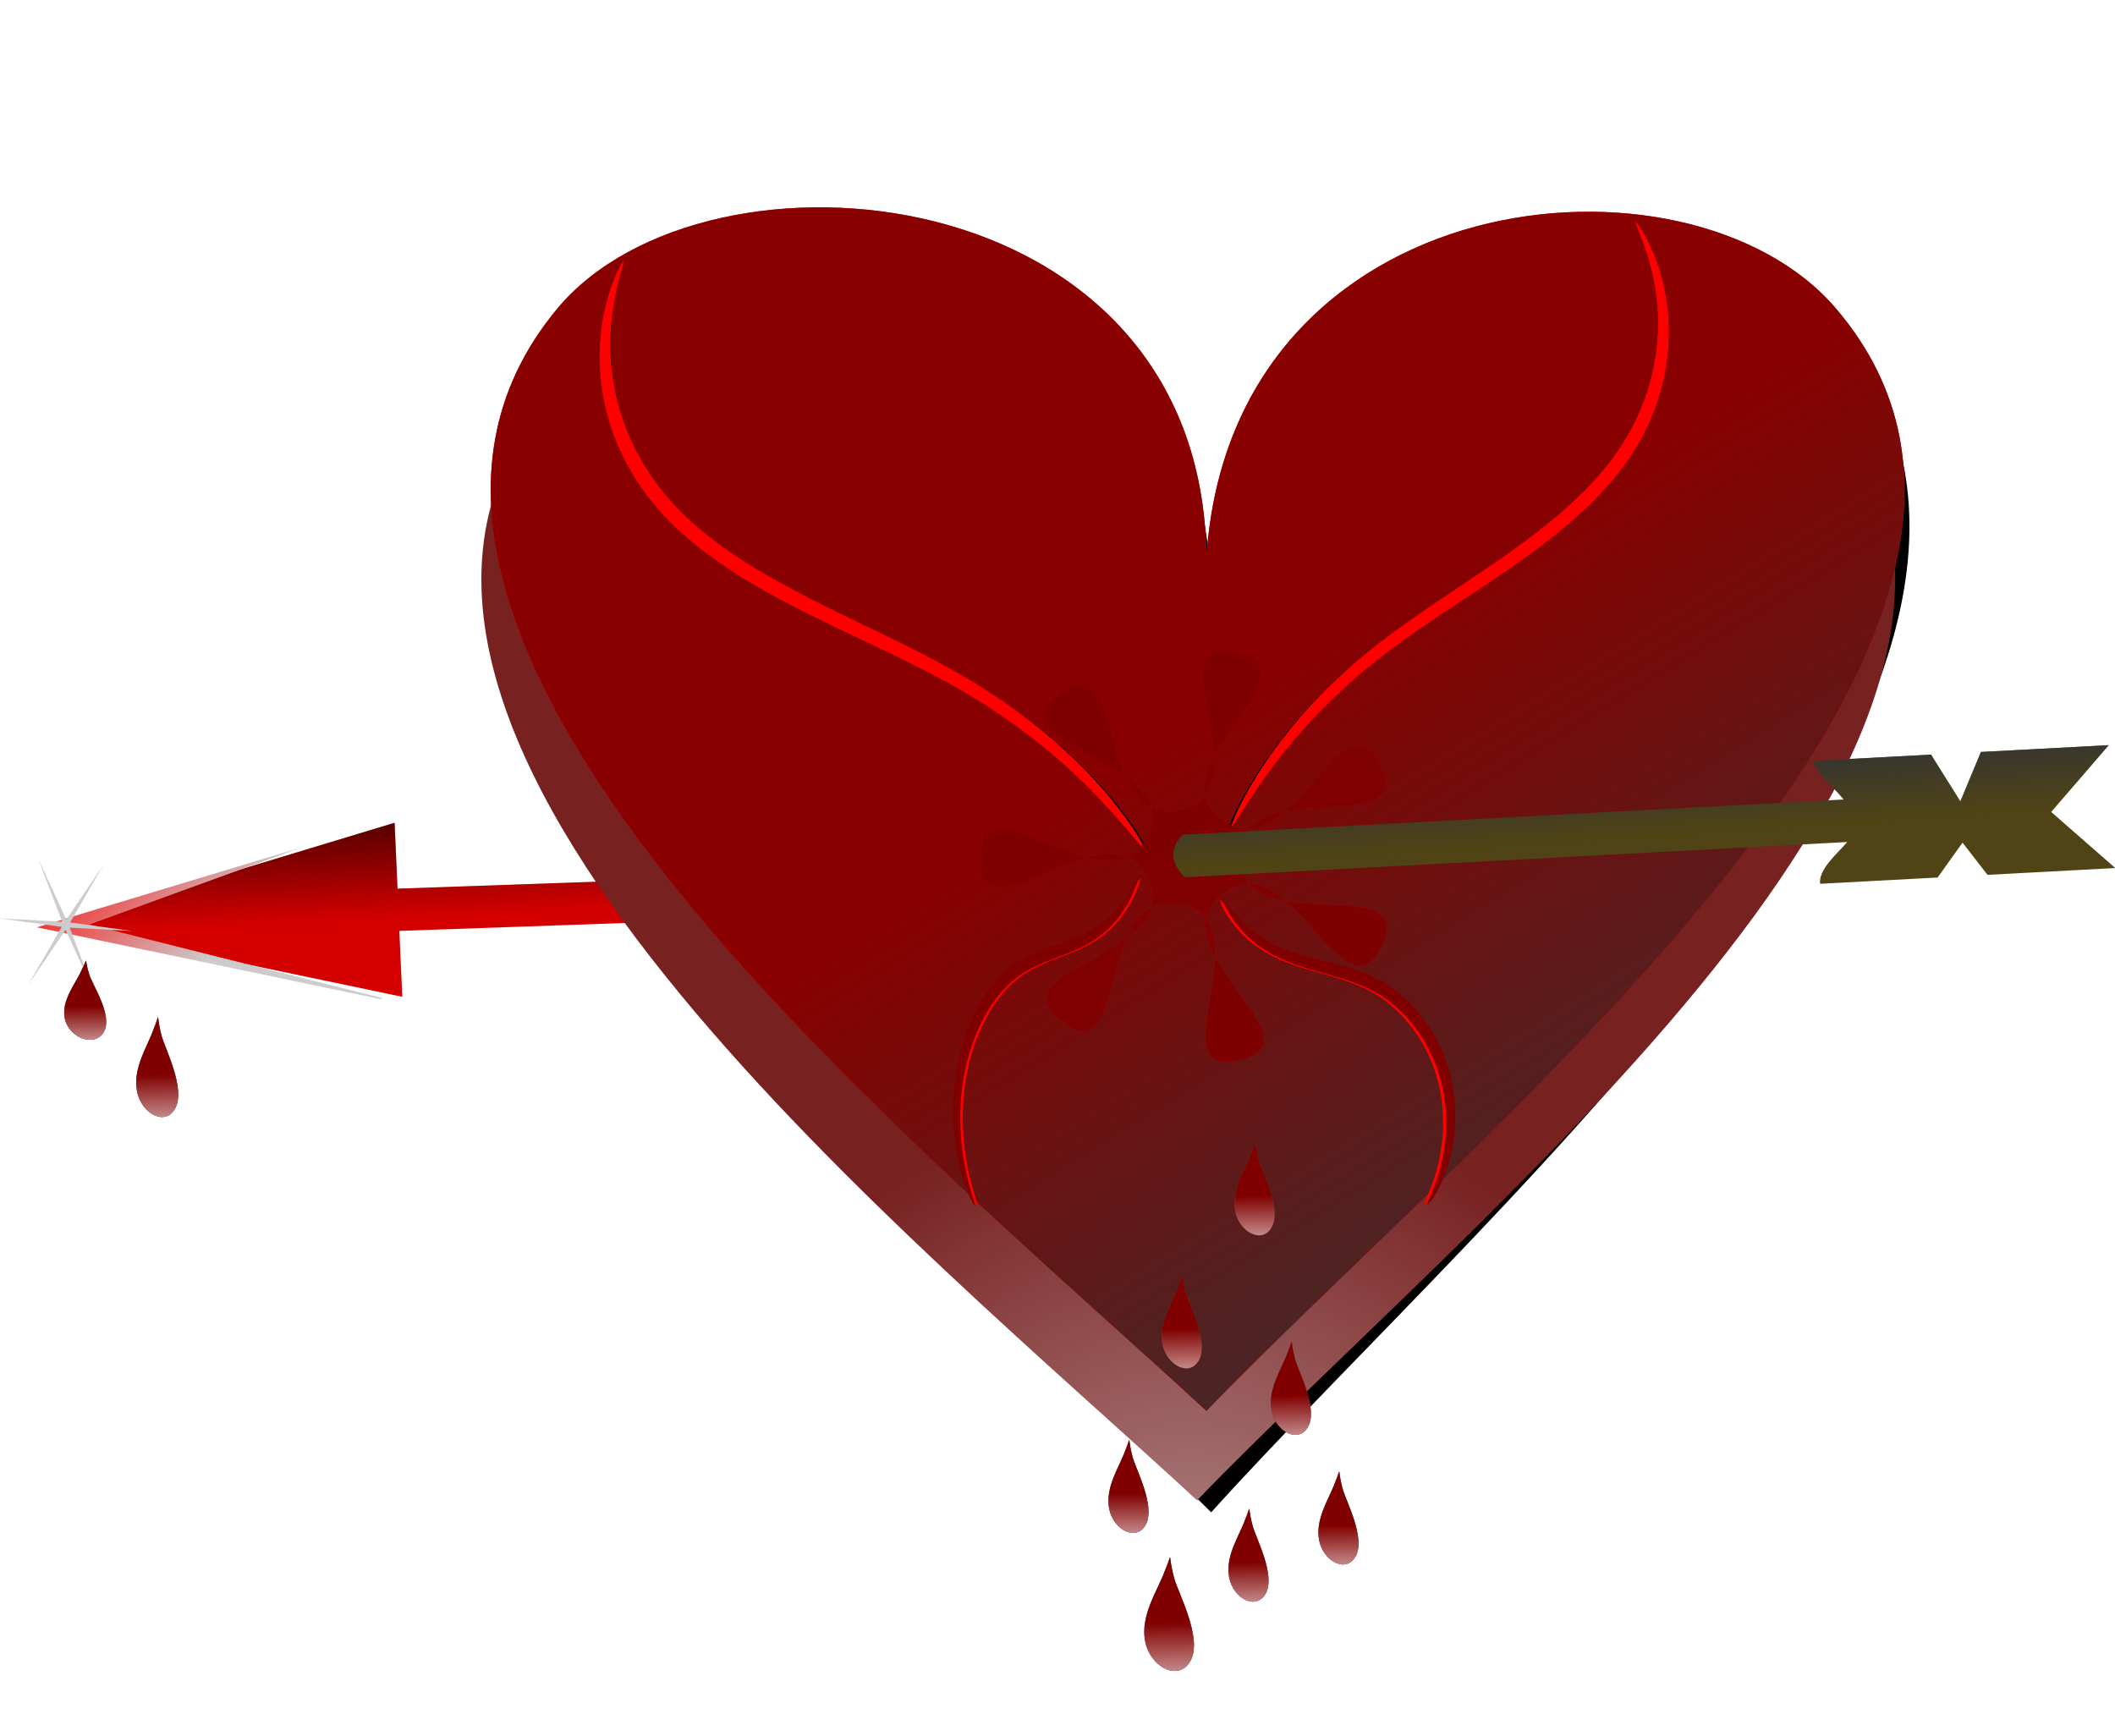 <?xml version="1.0" encoding="UTF-8" standalone="no"?>
<!-- Created with Inkscape (http://www.inkscape.org/) -->

<svg
   xmlns:dc="http://purl.org/dc/elements/1.1/"
   xmlns:cc="http://creativecommons.org/ns#"
   xmlns:rdf="http://www.w3.org/1999/02/22-rdf-syntax-ns#"
   xmlns:svg="http://www.w3.org/2000/svg"
   xmlns="http://www.w3.org/2000/svg"
   xmlns:xlink="http://www.w3.org/1999/xlink"
   xmlns:sodipodi="http://sodipodi.sourceforge.net/DTD/sodipodi-0.dtd"
   xmlns:inkscape="http://www.inkscape.org/namespaces/inkscape"
   width="330.128"
   height="270.936"
   id="svg4224"
   version="1.1"
   inkscape:version="0.48.0 r9654"
   sodipodi:docname="New document 5.2011_03_17_22_26_31.0.svg">
  <defs
     id="defs4226">
    <linearGradient
       inkscape:collect="always"
       id="linearGradient3857">
      <stop
         style="stop-color:#000000;stop-opacity:1;"
         offset="0"
         id="stop3859" />
      <stop
         style="stop-color:#000000;stop-opacity:0;"
         offset="1"
         id="stop3861" />
    </linearGradient>
    <linearGradient
       inkscape:collect="always"
       id="linearGradient3841">
      <stop
         style="stop-color:#ff0000;stop-opacity:1;"
         offset="0"
         id="stop3843" />
      <stop
         style="stop-color:#ff0000;stop-opacity:0;"
         offset="1"
         id="stop3845" />
    </linearGradient>
    <inkscape:path-effect
       effect="skeletal"
       id="path-effect4448"
       is_visible="true"
       pattern="m -844.599,-65.689 c 0,-2.76 2.24,-5 5,-5 2.76,0 5,2.24 5,5 0,2.76 -2.24,5 -5,5 -2.76,0 -5,-2.24 -5,-5 z"
       copytype="single_stretched"
       prop_scale="1"
       scale_y_rel="false"
       spacing="0"
       normal_offset="0"
       tang_offset="0"
       prop_units="false"
       vertical_pattern="false"
       fuse_tolerance="0" />
    <inkscape:path-effect
       effect="spiro"
       id="path-effect4446"
       is_visible="true" />
    <inkscape:path-effect
       fuse_tolerance="0"
       vertical_pattern="false"
       prop_units="false"
       tang_offset="0"
       normal_offset="0"
       spacing="0"
       scale_y_rel="false"
       prop_scale="1"
       copytype="single_stretched"
       pattern="m -229.769,-256.916 c 0,-2.76 2.24,-5 5,-5 2.76,0 5,2.24 5,5 0,2.76 -2.24,5 -5,5 -2.76,0 -5,-2.24 -5,-5 z"
       is_visible="true"
       id="path-effect4444"
       effect="skeletal" />
    <inkscape:path-effect
       is_visible="true"
       id="path-effect4442"
       effect="spiro" />
    <filter
       inkscape:collect="always"
       id="filter4078"
       x="-0.146"
       width="1.293"
       y="-0.174"
       height="1.347"
       color-interpolation-filters="sRGB">
      <feGaussianBlur
         inkscape:collect="always"
         stdDeviation="55.54"
         id="feGaussianBlur4080" />
    </filter>
    <linearGradient
       inkscape:collect="always"
       id="linearGradient3942">
      <stop
         style="stop-color:#e6e6e6;stop-opacity:1;"
         offset="0"
         id="stop3944" />
      <stop
         style="stop-color:#e6e6e6;stop-opacity:0;"
         offset="1"
         id="stop3946" />
    </linearGradient>
    <linearGradient
       inkscape:collect="always"
       id="linearGradient3784">
      <stop
         style="stop-color:#333333;stop-opacity:1;"
         offset="0"
         id="stop3786" />
      <stop
         style="stop-color:#333333;stop-opacity:0;"
         offset="1"
         id="stop3788" />
    </linearGradient>
    <linearGradient
       inkscape:collect="always"
       id="linearGradient3798">
      <stop
         style="stop-color:#cccccc;stop-opacity:1;"
         offset="0"
         id="stop3800" />
      <stop
         style="stop-color:#cccccc;stop-opacity:0;"
         offset="1"
         id="stop3802" />
    </linearGradient>
    <inkscape:path-effect
       is_visible="true"
       id="path-effect3820"
       effect="spiro" />
    <inkscape:path-effect
       fuse_tolerance="0"
       vertical_pattern="false"
       prop_units="false"
       tang_offset="0"
       normal_offset="0"
       spacing="0"
       scale_y_rel="false"
       prop_scale="1"
       copytype="single_stretched"
       pattern="m -44.599,-71.403 c 0,-2.76 2.24,-5 5,-5 2.76,0 5,2.24 5,5 0,2.76 -2.24,5 -5,5 -2.76,0 -5,-2.24 -5,-5 z"
       is_visible="true"
       id="path-effect3822"
       effect="skeletal" />
    <inkscape:path-effect
       is_visible="true"
       id="path-effect3840"
       effect="spiro" />
    <inkscape:path-effect
       fuse_tolerance="0"
       vertical_pattern="false"
       prop_units="false"
       tang_offset="0"
       normal_offset="0"
       spacing="0"
       scale_y_rel="false"
       prop_scale="1"
       copytype="single_stretched"
       pattern="m 138.46,-11.289 c 0,-2.76 2.24,-5 5,-5 2.76,0 5,2.24 5,5 0,2.76 -2.24,5 -5,5 -2.76,0 -5,-2.24 -5,-5 z"
       is_visible="true"
       id="path-effect3842"
       effect="skeletal" />
    <inkscape:path-effect
       effect="spiro"
       id="path-effect3814"
       is_visible="true" />
    <inkscape:path-effect
       effect="skeletal"
       id="path-effect3816"
       is_visible="true"
       pattern="m 138.46,-11.289 c 0,-2.76 2.24,-5 5,-5 2.76,0 5,2.24 5,5 0,2.76 -2.24,5 -5,5 -2.76,0 -5,-2.24 -5,-5 z"
       copytype="single_stretched"
       prop_scale="1"
       scale_y_rel="false"
       spacing="0"
       normal_offset="0"
       tang_offset="0"
       prop_units="false"
       vertical_pattern="false"
       fuse_tolerance="0" />
    <filter
       inkscape:collect="always"
       id="filter3836"
       x="-0.202"
       width="1.403"
       y="-0.034"
       height="1.069"
       color-interpolation-filters="sRGB">
      <feGaussianBlur
         inkscape:collect="always"
         stdDeviation="7.791"
         id="feGaussianBlur3838" />
    </filter>
    <inkscape:path-effect
       effect="spiro"
       id="path-effect3858"
       is_visible="true" />
    <inkscape:path-effect
       effect="skeletal"
       id="path-effect3860"
       is_visible="true"
       pattern="m 369.044,-168.895 c 0,-2.76 2.24,-5 5,-5 2.76,0 5,2.24 5,5 0,2.76 -2.24,5 -5,5 -2.76,0 -5,-2.24 -5,-5 z"
       copytype="single_stretched"
       prop_scale="1"
       scale_y_rel="false"
       spacing="0"
       normal_offset="0"
       tang_offset="0"
       prop_units="false"
       vertical_pattern="false"
       fuse_tolerance="0" />
    <inkscape:path-effect
       is_visible="true"
       id="path-effect3850"
       effect="spiro" />
    <inkscape:path-effect
       fuse_tolerance="0"
       vertical_pattern="false"
       prop_units="false"
       tang_offset="0"
       normal_offset="0"
       spacing="0"
       scale_y_rel="false"
       prop_scale="1"
       copytype="single_stretched"
       pattern="m 162.056,92.259 c 0,-2.76 2.24,-5 5,-5 2.76,0 5,2.24 5,5 0,2.76 -2.24,5 -5,5 -2.76,0 -5,-2.24 -5,-5 z"
       is_visible="true"
       id="path-effect3852"
       effect="skeletal" />
    <filter
       inkscape:collect="always"
       id="filter3876"
       color-interpolation-filters="sRGB">
      <feGaussianBlur
         inkscape:collect="always"
         stdDeviation="5.918"
         id="feGaussianBlur3878" />
    </filter>
    <inkscape:path-effect
       effect="spiro"
       id="path-effect3868"
       is_visible="true" />
    <inkscape:path-effect
       effect="skeletal"
       id="path-effect3870"
       is_visible="true"
       pattern="m 159.239,92.259 c 0,-2.76 2.24,-5 5,-5 2.76,0 5,2.24 5,5 0,2.76 -2.24,5 -5,5 -2.76,0 -5,-2.24 -5,-5 z"
       copytype="single_stretched"
       prop_scale="1"
       scale_y_rel="false"
       spacing="0"
       normal_offset="0"
       tang_offset="0"
       prop_units="false"
       vertical_pattern="false"
       fuse_tolerance="0" />
    <inkscape:path-effect
       is_visible="true"
       id="path-effect4177"
       effect="spiro" />
    <inkscape:path-effect
       fuse_tolerance="0"
       vertical_pattern="false"
       prop_units="false"
       tang_offset="0"
       normal_offset="0"
       spacing="0"
       scale_y_rel="false"
       prop_scale="1"
       copytype="single_stretched"
       pattern="m 162.056,92.259 c 0,-2.76 2.24,-5 5,-5 2.76,0 5,2.24 5,5 0,2.76 -2.24,5 -5,5 -2.76,0 -5,-2.24 -5,-5 z"
       is_visible="true"
       id="path-effect4179"
       effect="skeletal" />
    <inkscape:path-effect
       effect="spiro"
       id="path-effect4185"
       is_visible="true" />
    <inkscape:path-effect
       effect="skeletal"
       id="path-effect4187"
       is_visible="true"
       pattern="m 159.239,92.259 c 0,-2.76 2.24,-5 5,-5 2.76,0 5,2.24 5,5 0,2.76 -2.24,5 -5,5 -2.76,0 -5,-2.24 -5,-5 z"
       copytype="single_stretched"
       prop_scale="1"
       scale_y_rel="false"
       spacing="0"
       normal_offset="0"
       tang_offset="0"
       prop_units="false"
       vertical_pattern="false"
       fuse_tolerance="0" />
    <inkscape:path-effect
       is_visible="true"
       id="path-effect4189"
       effect="spiro" />
    <inkscape:path-effect
       fuse_tolerance="0"
       vertical_pattern="false"
       prop_units="false"
       tang_offset="0"
       normal_offset="0"
       spacing="0"
       scale_y_rel="false"
       prop_scale="1"
       copytype="single_stretched"
       pattern="m -44.599,-71.403 c 0,-2.76 2.24,-5 5,-5 2.76,0 5,2.24 5,5 0,2.76 -2.24,5 -5,5 -2.76,0 -5,-2.24 -5,-5 z"
       is_visible="true"
       id="path-effect4191"
       effect="skeletal" />
    <inkscape:path-effect
       effect="spiro"
       id="path-effect4193"
       is_visible="true" />
    <inkscape:path-effect
       effect="skeletal"
       id="path-effect4195"
       is_visible="true"
       pattern="m 369.044,-168.895 c 0,-2.76 2.24,-5 5,-5 2.76,0 5,2.24 5,5 0,2.76 -2.24,5 -5,5 -2.76,0 -5,-2.24 -5,-5 z"
       copytype="single_stretched"
       prop_scale="1"
       scale_y_rel="false"
       spacing="0"
       normal_offset="0"
       tang_offset="0"
       prop_units="false"
       vertical_pattern="false"
       fuse_tolerance="0" />
    <filter
       inkscape:collect="always"
       id="filter3875"
       x="-0.12"
       width="1.241"
       y="-0.119"
       height="1.237"
       color-interpolation-filters="sRGB">
      <feGaussianBlur
         inkscape:collect="always"
         stdDeviation="4.759"
         id="feGaussianBlur3877" />
    </filter>
    <filter
       height="1.112"
       y="-0.056"
       width="1.202"
       x="-0.101"
       id="filter3972-5-8"
       inkscape:collect="always"
       color-interpolation-filters="sRGB">
      <feGaussianBlur
         id="feGaussianBlur3974-2-1"
         stdDeviation="18.827"
         inkscape:collect="always" />
    </filter>
    <linearGradient
       id="linearGradient3944-6-2"
       inkscape:collect="always">
      <stop
         id="stop3946-1-6"
         offset="0"
         style="stop-color:#ffffff;stop-opacity:1;" />
      <stop
         id="stop3948-4-6"
         offset="1"
         style="stop-color:#ffffff;stop-opacity:0;" />
    </linearGradient>
    <filter
       height="1.112"
       y="-0.056"
       width="1.202"
       x="-0.101"
       id="filter3972-8-6"
       inkscape:collect="always"
       color-interpolation-filters="sRGB">
      <feGaussianBlur
         id="feGaussianBlur3974-8-8"
         stdDeviation="18.827"
         inkscape:collect="always" />
    </filter>
    <linearGradient
       id="linearGradient3944-4-9"
       inkscape:collect="always">
      <stop
         id="stop3946-5-8"
         offset="0"
         style="stop-color:#ffffff;stop-opacity:1;" />
      <stop
         id="stop3948-5-9"
         offset="1"
         style="stop-color:#ffffff;stop-opacity:0;" />
    </linearGradient>
    <filter
       color-interpolation-filters="sRGB"
       height="1.112"
       y="-0.056"
       width="1.202"
       x="-0.101"
       id="filter3972"
       inkscape:collect="always">
      <feGaussianBlur
         id="feGaussianBlur3974"
         stdDeviation="18.827"
         inkscape:collect="always" />
    </filter>
    <linearGradient
       id="linearGradient3944"
       inkscape:collect="always">
      <stop
         id="stop3946-2"
         offset="0"
         style="stop-color:#ffffff;stop-opacity:1;" />
      <stop
         id="stop3948"
         offset="1"
         style="stop-color:#ffffff;stop-opacity:0;" />
    </linearGradient>
    <filter
       height="1.112"
       y="-0.056"
       width="1.202"
       x="-0.101"
       id="filter3972-5"
       inkscape:collect="always"
       color-interpolation-filters="sRGB">
      <feGaussianBlur
         id="feGaussianBlur3974-2"
         stdDeviation="18.827"
         inkscape:collect="always" />
    </filter>
    <linearGradient
       id="linearGradient3944-6"
       inkscape:collect="always">
      <stop
         id="stop3946-1"
         offset="0"
         style="stop-color:#ffffff;stop-opacity:1;" />
      <stop
         id="stop3948-4"
         offset="1"
         style="stop-color:#ffffff;stop-opacity:0;" />
    </linearGradient>
    <filter
       height="1.112"
       y="-0.056"
       width="1.202"
       x="-0.101"
       id="filter3972-8"
       inkscape:collect="always"
       color-interpolation-filters="sRGB">
      <feGaussianBlur
         id="feGaussianBlur3974-8"
         stdDeviation="18.827"
         inkscape:collect="always" />
    </filter>
    <linearGradient
       y2="452.362"
       x2="-548.117"
       y1="1098.076"
       x1="-540.455"
       gradientTransform="translate(2.192,1.481)"
       gradientUnits="userSpaceOnUse"
       id="linearGradient5564"
       xlink:href="#linearGradient3944-4"
       inkscape:collect="always" />
    <linearGradient
       id="linearGradient3944-4"
       inkscape:collect="always">
      <stop
         id="stop3946-5"
         offset="0"
         style="stop-color:#ffffff;stop-opacity:1;" />
      <stop
         id="stop3948-5"
         offset="1"
         style="stop-color:#ffffff;stop-opacity:0;" />
    </linearGradient>
    <linearGradient
       inkscape:collect="always"
       xlink:href="#linearGradient3857"
       id="linearGradient4123"
       gradientUnits="userSpaceOnUse"
       gradientTransform="matrix(1,0,0,0.838,0,48.811)"
       x1="115.587"
       y1="281.243"
       x2="118.012"
       y2="326.508" />
    <linearGradient
       inkscape:collect="always"
       xlink:href="#linearGradient3841"
       id="linearGradient4125"
       gradientUnits="userSpaceOnUse"
       x1="-5.658"
       y1="311.958"
       x2="37.182"
       y2="341.865" />
    <radialGradient
       inkscape:collect="always"
       xlink:href="#linearGradient3942"
       id="radialGradient4127"
       gradientUnits="userSpaceOnUse"
       gradientTransform="matrix(0.006,-0.269,0.271,0.006,224.651,510.24)"
       cx="88.567"
       cy="149.951"
       fx="88.567"
       fy="149.951"
       r="455.166" />
    <linearGradient
       inkscape:collect="always"
       xlink:href="#linearGradient3784"
       id="linearGradient4129"
       gradientUnits="userSpaceOnUse"
       gradientTransform="matrix(0.238,0.278,-0.274,0.24,358.019,301.473)"
       x1="295.958"
       y1="266.906"
       x2="-223.954"
       y2="182.971" />
    <radialGradient
       inkscape:collect="always"
       xlink:href="#linearGradient3798"
       id="radialGradient4131"
       gradientUnits="userSpaceOnUse"
       gradientTransform="matrix(0.228,9.5525227e-4,-0.001,0.271,150.793,180.02)"
       cx="571.237"
       cy="591.988"
       fx="571.237"
       fy="591.988"
       r="455.164" />
    <linearGradient
       inkscape:collect="always"
       xlink:href="#linearGradient3784"
       id="linearGradient4133"
       gradientUnits="userSpaceOnUse"
       x1="391.977"
       y1="285.638"
       x2="393.208"
       y2="303.483" />
    <linearGradient
       inkscape:collect="always"
       xlink:href="#linearGradient3944-4"
       id="linearGradient4135"
       gradientUnits="userSpaceOnUse"
       gradientTransform="translate(2.192,1.481)"
       x1="-540.455"
       y1="1098.076"
       x2="-548.117"
       y2="452.362" />
    <linearGradient
       inkscape:collect="always"
       xlink:href="#linearGradient3944-6"
       id="linearGradient4137"
       gradientUnits="userSpaceOnUse"
       gradientTransform="translate(2.192,1.481)"
       x1="-540.455"
       y1="1098.076"
       x2="-548.117"
       y2="452.362" />
    <linearGradient
       inkscape:collect="always"
       xlink:href="#linearGradient3944-6-2"
       id="linearGradient4139"
       gradientUnits="userSpaceOnUse"
       gradientTransform="translate(2.192,1.481)"
       x1="-540.455"
       y1="1098.076"
       x2="-548.117"
       y2="452.362" />
    <linearGradient
       inkscape:collect="always"
       xlink:href="#linearGradient3944"
       id="linearGradient4141"
       gradientUnits="userSpaceOnUse"
       gradientTransform="translate(2.192,1.481)"
       x1="-540.455"
       y1="1098.076"
       x2="-548.117"
       y2="452.362" />
    <linearGradient
       inkscape:collect="always"
       xlink:href="#linearGradient3944-4-9"
       id="linearGradient4143"
       gradientUnits="userSpaceOnUse"
       gradientTransform="translate(2.192,1.481)"
       x1="-540.455"
       y1="1098.076"
       x2="-548.117"
       y2="452.362" />
    <linearGradient
       inkscape:collect="always"
       xlink:href="#linearGradient3944-6-2"
       id="linearGradient4145"
       gradientUnits="userSpaceOnUse"
       gradientTransform="translate(2.192,1.481)"
       x1="-540.455"
       y1="1098.076"
       x2="-548.117"
       y2="452.362" />
    <linearGradient
       inkscape:collect="always"
       xlink:href="#linearGradient3944-6-2"
       id="linearGradient4147"
       gradientUnits="userSpaceOnUse"
       gradientTransform="translate(2.192,1.481)"
       x1="-540.455"
       y1="1098.076"
       x2="-548.117"
       y2="452.362" />
    <linearGradient
       inkscape:collect="always"
       xlink:href="#linearGradient3944-6-2"
       id="linearGradient4149"
       gradientUnits="userSpaceOnUse"
       gradientTransform="translate(2.192,1.481)"
       x1="-540.455"
       y1="1098.076"
       x2="-548.117"
       y2="452.362" />
    <linearGradient
       inkscape:collect="always"
       xlink:href="#linearGradient3944-6-2"
       id="linearGradient4151"
       gradientUnits="userSpaceOnUse"
       gradientTransform="translate(2.192,1.481)"
       x1="-540.455"
       y1="1098.076"
       x2="-548.117"
       y2="452.362" />
  </defs>
  <sodipodi:namedview
     id="base"
     pagecolor="#ffffff"
     bordercolor="#666666"
     borderopacity="1.0"
     inkscape:pageopacity="0.0"
     inkscape:pageshadow="2"
     inkscape:zoom="0.17644494"
     inkscape:cx="125.40395"
     inkscape:cy="281.22896"
     inkscape:document-units="px"
     inkscape:current-layer="layer1"
     showgrid="false"
     inkscape:window-width="1280"
     inkscape:window-height="729"
     inkscape:window-x="0"
     inkscape:window-y="24"
     inkscape:window-maximized="1"
     fit-margin-top="0"
     fit-margin-left="0"
     fit-margin-right="0"
     fit-margin-bottom="0" />
  <g
     inkscape:label="Layer 1"
     inkscape:groupmode="layer"
     id="layer1"
     transform="translate(-157.656,-80.547)">
    <g
       id="g4056"
       transform="matrix(0.668,0,0,0.666,165.914,8.056)">
      <path
         inkscape:connector-curvature="0"
         id="rect4450"
         d="m 81.646,342.462 -0.694,-15.446 145.972,-5.13 0.006,-9.916 -146.4,5.145 -0.694,-15.434 -78.723,23.888 80.532,16.893 z"
         style="fill:#d40000;fill-opacity:1;fill-rule:evenodd;stroke:none" />
      <path
         transform="matrix(0.363,0,0,0.393,215.867,260.695)"
         style="fill:#000000;fill-opacity:1;fill-rule:evenodd;stroke:none;filter:url(#filter4078)"
         inkscape:transform-center-x="0.27744704"
         inkscape:transform-center-y="126.13009"
         d="M 150.925,515.49 C -35.86,344.382 -442.45,20.659 -266.949,-188.197 -171.103,-302.26 148.174,-274.415 150.925,-29.599 167.227,-270.476 461.626,-298.171 556.262,-188.197 732.828,16.984 334.852,326.598 150.925,515.49 z"
         id="path4020"
         inkscape:connector-curvature="0"
         sodipodi:nodetypes="cacac" />
      <path
         style="fill:url(#linearGradient4123);fill-opacity:1;fill-rule:evenodd;stroke:none"
         d="m 81.646,342.462 -0.694,-15.446 145.972,-5.13 0.006,-9.916 -146.4,5.145 -0.694,-15.434 -78.723,23.888 80.532,16.893 z"
         id="path3855"
         inkscape:connector-curvature="0" />
      <g
         transform="matrix(1,0,0,0.838,-2.383,49.489)"
         id="g3849">
        <path
           style="fill:#cccccc;fill-opacity:1;fill-rule:evenodd;stroke:none"
           d="m 60.743,307.704 -62.063,22.469 80.531,20.156 0,-0.406 -68.406,-20.531 49.938,-21.688 z"
           id="path3833"
           inkscape:connector-curvature="0" />
        <path
           inkscape:connector-curvature="0"
           id="path3839"
           d="m 60.743,307.704 -62.063,22.469 80.531,20.156 0,-0.406 -68.406,-20.531 49.938,-21.688 z"
           style="fill:url(#linearGradient4125);fill-opacity:1;fill-rule:evenodd;stroke:none" />
      </g>
      <path
         inkscape:connector-curvature="0"
         id="path3931"
         d="M 109.378,210.988 C 63.086,287.704 202.143,400.012 267.36,460.457 330.914,394.42 464.897,288.199 422.245,213.156 394.879,275.233 313.764,342.752 268.448,389.838 221.43,346.259 136.029,275.711 109.378,210.988 z"
         style="fill:#782121;fill-opacity:1;fill-rule:evenodd;stroke:none" />
      <path
         style="opacity:0.52;fill:url(#radialGradient4127);fill-opacity:1;fill-rule:evenodd;stroke:none"
         d="M 109.378,210.988 C 63.086,287.704 202.143,400.012 267.36,460.457 330.914,394.42 464.897,288.199 422.245,213.156 394.879,275.233 313.764,342.752 268.448,389.838 221.43,346.259 136.029,275.711 109.378,210.988 z"
         id="path3940"
         inkscape:connector-curvature="0" />
      <path
         style="fill:#ff0000;fill-opacity:1;fill-rule:evenodd;stroke:none"
         inkscape:transform-center-x="0.27744704"
         inkscape:transform-center-y="117.75524"
         d="M 269.539,439.494 C 201.757,376.671 54.21,257.815 117.897,181.133 c 34.782,-41.879 150.644,-31.655 151.642,58.23 5.916,-88.439 112.75,-98.607 147.092,-58.23 64.074,75.333 -80.347,189.009 -147.092,258.361 z"
         id="path3938"
         inkscape:connector-curvature="0"
         sodipodi:nodetypes="cacac" />
      <path
         sodipodi:nodetypes="cacac"
         inkscape:connector-curvature="0"
         id="path3757"
         d="M 269.539,439.494 C 201.757,376.671 54.21,257.815 117.897,181.133 c 34.782,-41.879 150.644,-31.655 151.642,58.23 5.916,-88.439 112.75,-98.607 147.092,-58.23 64.074,75.333 -80.347,189.009 -147.092,258.361 z"
         inkscape:transform-center-y="117.75524"
         inkscape:transform-center-x="0.27744704"
         style="fill:#800000;fill-opacity:0.924;fill-rule:evenodd;stroke:none" />
      <path
         style="fill:url(#linearGradient4129);fill-opacity:1;fill-rule:evenodd;stroke:none"
         inkscape:transform-center-x="0.27744704"
         inkscape:transform-center-y="117.75524"
         d="M 269.539,439.494 C 201.757,376.671 54.21,257.815 117.897,181.133 c 34.782,-41.879 150.644,-31.655 151.642,58.23 5.916,-88.439 112.75,-98.607 147.092,-58.23 64.074,75.333 -80.347,189.009 -147.092,258.361 z"
         id="path3782"
         inkscape:connector-curvature="0"
         sodipodi:nodetypes="cacac" />
      <g
         id="g3879"
         transform="matrix(-0.332,0.193,0.224,0.252,406.574,171.409)">
        <path
           sodipodi:nodetypes="cssc"
           inkscape:connector-curvature="0"
           inkscape:original-d="m 540.32941,-419.11454 c -232.24402,66.91572 110.56575,112.37646 81.71023,171.41046 -13.53223,27.68488 -47.93882,194.264301 -65.85788,212.594142 -19.97057,20.42836 -10.56132,144.582488 -15.43625,162.035898"
           inkscape:path-effect="#path-effect3840;#path-effect3842"
           id="path3881"
           d="m 540.329,-419.115 c 0.225,-0.296 2.366,0.826 6.103,3.428 3.737,2.601 9.065,6.697 15.396,12.56 6.33,5.863 13.66,13.51 21.164,23.189 7.504,9.679 15.178,21.404 21.996,35.181 6.424,12.969 12.097,27.785 16.057,44.146 3.96,16.361 6.203,34.267 5.721,53.056 0,0 0,1e-5 0,2e-5 -0.422,15.26 -2.518,30.878 -5.995,46.647 -3.477,15.769 -8.332,31.687 -14.017,47.559 -1.899,5.302 -3.863,10.53 -5.864,15.681 -7.244,18.733 -14.93,36.629 -21.96,53.895 -7.03,17.265 -13.397,33.902 -18.453,49.977 -7.208,22.876 -11.835,44.602 -14.747,64.118 -2.912,19.516 -4.123,36.826 -4.595,51.149 -0.472,14.323 -0.221,25.668 -0.073,33.435 0.148,7.767 0.173,11.967 -0.318,12.019 -0.245,0.026 -0.601,-0.986 -1.037,-2.974 -0.436,-1.988 -0.951,-4.951 -1.476,-8.827 -1.05,-7.753 -2.155,-19.168 -2.457,-33.685 -0.302,-14.517 0.217,-32.146 2.572,-52.103 2.355,-19.957 6.561,-42.245 13.539,-65.76 4.909,-16.514 11.156,-33.505 18.071,-50.954 6.915,-17.449 14.49,-35.358 21.619,-53.883 1.953,-5.096 3.874,-10.252 5.736,-15.464 5.574,-15.602 10.373,-31.099 13.849,-46.337 3.476,-15.238 5.625,-30.216 6.153,-44.792 0,-1e-5 0,-1e-5 0,-2e-5 0.684,-17.883 -1.191,-35.034 -4.679,-50.806 -3.488,-15.772 -8.587,-30.167 -14.403,-42.875 -6.182,-13.495 -13.182,-25.121 -20.034,-34.857 -6.852,-9.736 -13.556,-17.593 -19.313,-23.782 -5.757,-6.189 -10.566,-10.725 -13.822,-13.835 -3.257,-3.11 -4.957,-4.81 -4.732,-5.106 z"
           style="fill:#000000;fill-rule:evenodd;stroke:none" />
        <path
           style="fill:#ff0000;fill-rule:evenodd;stroke:none;filter:url(#filter3836)"
           d="m 540.329,-419.115 c 0.225,-0.297 2.369,0.823 6.109,3.422 3.74,2.599 9.074,6.691 15.41,12.551 6.336,5.86 13.671,13.505 21.18,23.183 7.508,9.678 15.186,21.403 22.005,35.181 6.426,12.973 12.097,27.794 16.052,44.16 3.954,16.366 6.186,34.277 5.685,53.068 0,1e-5 0,1e-5 0,2e-5 -0.434,15.154 -2.521,30.657 -5.972,46.307 -3.451,15.65 -8.263,31.448 -13.895,47.2 -1.977,5.531 -4.027,10.981 -6.114,16.347 -7.258,18.738 -14.945,36.639 -21.959,53.907 -7.014,17.268 -13.348,33.906 -18.354,49.977 -7.088,22.711 -11.597,44.275 -14.402,63.639 -2.806,19.364 -3.921,36.531 -4.314,50.731 -0.393,14.2 -0.08,25.443 0.112,33.139 0.192,7.697 0.24,11.858 -0.248,11.913 -0.244,0.028 -0.605,-0.973 -1.051,-2.94 -0.446,-1.967 -0.976,-4.9 -1.521,-8.738 -1.09,-7.677 -2.257,-18.985 -2.637,-33.377 -0.381,-14.391 0.043,-31.875 2.29,-51.679 2.247,-19.804 6.334,-41.932 13.188,-65.286 4.856,-16.516 11.069,-33.515 17.967,-50.973 6.898,-17.458 14.476,-35.377 21.618,-53.911 2.037,-5.31 4.042,-10.686 5.981,-16.122 5.523,-15.484 10.28,-30.861 13.729,-45.983 3.449,-15.122 5.589,-29.989 6.126,-44.462 0,-1e-5 0,-2e-5 0,-2e-5 0.701,-17.882 -1.163,-35.035 -4.646,-50.81 -3.482,-15.775 -8.58,-30.174 -14.397,-42.884 -6.182,-13.494 -13.184,-25.12 -20.04,-34.854 -6.856,-9.734 -13.565,-17.589 -19.326,-23.776 -5.762,-6.186 -10.575,-10.72 -13.835,-13.828 -3.26,-3.108 -4.962,-4.807 -4.737,-5.104 z"
           id="path3883"
           inkscape:path-effect="#path-effect3814;#path-effect3816"
           inkscape:original-d="m 540.32941,-419.11454 c -232.24402,66.91572 110.56575,112.37646 81.71023,171.41046 -13.53223,27.68488 -47.93882,194.264301 -65.85788,212.594142 -19.97057,20.42836 -9.68578,143.267658 -14.56071,160.721068"
           inkscape:connector-curvature="0"
           sodipodi:nodetypes="cssc" />
      </g>
      <path
         sodipodi:nodetypes="cacac"
         inkscape:connector-curvature="0"
         id="path3796"
         d="M 269.539,439.494 C 201.757,376.671 54.21,257.815 117.897,181.133 c 34.782,-41.879 150.644,-31.655 151.642,58.23 5.916,-88.439 112.75,-98.607 147.092,-58.23 64.074,75.333 -80.347,189.009 -147.092,258.361 z"
         inkscape:transform-center-y="117.75524"
         inkscape:transform-center-x="0.27744704"
         style="opacity:0;fill:url(#radialGradient4131);fill-opacity:1;fill-rule:evenodd;stroke:none" />
      <g
         transform="matrix(0.32,0.138,-0.174,0.26,123.954,195.21)"
         id="g3844">
        <path
           style="fill:#000000;fill-rule:evenodd;stroke:none"
           d="m 540.329,-419.115 c 0.225,-0.296 2.366,0.826 6.103,3.428 3.737,2.601 9.065,6.697 15.396,12.56 6.33,5.863 13.66,13.51 21.164,23.189 7.504,9.679 15.178,21.404 21.996,35.181 6.424,12.969 12.097,27.785 16.057,44.146 3.96,16.361 6.203,34.267 5.721,53.056 0,0 0,1e-5 0,2e-5 -0.422,15.26 -2.518,30.878 -5.995,46.647 -3.477,15.769 -8.332,31.687 -14.017,47.559 -1.899,5.302 -3.863,10.53 -5.864,15.681 -7.244,18.733 -14.93,36.629 -21.96,53.895 -7.03,17.265 -13.397,33.902 -18.453,49.977 -7.208,22.876 -11.835,44.602 -14.747,64.118 -2.912,19.516 -4.123,36.826 -4.595,51.149 -0.472,14.323 -0.221,25.668 -0.073,33.435 0.148,7.767 0.173,11.967 -0.318,12.019 -0.245,0.026 -0.601,-0.986 -1.037,-2.974 -0.436,-1.988 -0.951,-4.951 -1.476,-8.827 -1.05,-7.753 -2.155,-19.168 -2.457,-33.685 -0.302,-14.517 0.217,-32.146 2.572,-52.103 2.355,-19.957 6.561,-42.245 13.539,-65.76 4.909,-16.514 11.156,-33.505 18.071,-50.954 6.915,-17.449 14.49,-35.358 21.619,-53.883 1.953,-5.096 3.874,-10.252 5.736,-15.464 5.574,-15.602 10.373,-31.099 13.849,-46.337 3.476,-15.238 5.625,-30.216 6.153,-44.792 0,-1e-5 0,-1e-5 0,-2e-5 0.684,-17.883 -1.191,-35.034 -4.679,-50.806 -3.488,-15.772 -8.587,-30.167 -14.403,-42.875 -6.182,-13.495 -13.182,-25.121 -20.034,-34.857 -6.852,-9.736 -13.556,-17.593 -19.313,-23.782 -5.757,-6.189 -10.566,-10.725 -13.822,-13.835 -3.257,-3.11 -4.957,-4.81 -4.732,-5.106 z"
           id="path3812"
           inkscape:path-effect="#path-effect3840;#path-effect3842"
           inkscape:original-d="m 540.32941,-419.11454 c -232.24402,66.91572 110.56575,112.37646 81.71023,171.41046 -13.53223,27.68488 -47.93882,194.264301 -65.85788,212.594142 -19.97057,20.42836 -10.56132,144.582488 -15.43625,162.035898"
           inkscape:connector-curvature="0"
           sodipodi:nodetypes="cssc" />
        <path
           sodipodi:nodetypes="cssc"
           inkscape:connector-curvature="0"
           inkscape:original-d="m 540.32941,-419.11454 c -232.24402,66.91572 110.56575,112.37646 81.71023,171.41046 -13.53223,27.68488 -47.93882,194.264301 -65.85788,212.594142 -19.97057,20.42836 -9.68578,143.267658 -14.56071,160.721068"
           inkscape:path-effect="#path-effect3814;#path-effect3816"
           id="path3830"
           d="m 540.329,-419.115 c 0.225,-0.297 2.369,0.823 6.109,3.422 3.74,2.599 9.074,6.691 15.41,12.551 6.336,5.86 13.671,13.505 21.18,23.183 7.508,9.678 15.186,21.403 22.005,35.181 6.426,12.973 12.097,27.794 16.052,44.16 3.954,16.366 6.186,34.277 5.685,53.068 0,1e-5 0,1e-5 0,2e-5 -0.434,15.154 -2.521,30.657 -5.972,46.307 -3.451,15.65 -8.263,31.448 -13.895,47.2 -1.977,5.531 -4.027,10.981 -6.114,16.347 -7.258,18.738 -14.945,36.639 -21.959,53.907 -7.014,17.268 -13.348,33.906 -18.354,49.977 -7.088,22.711 -11.597,44.275 -14.402,63.639 -2.806,19.364 -3.921,36.531 -4.314,50.731 -0.393,14.2 -0.08,25.443 0.112,33.139 0.192,7.697 0.24,11.858 -0.248,11.913 -0.244,0.028 -0.605,-0.973 -1.051,-2.94 -0.446,-1.967 -0.976,-4.9 -1.521,-8.738 -1.09,-7.677 -2.257,-18.985 -2.637,-33.377 -0.381,-14.391 0.043,-31.875 2.29,-51.679 2.247,-19.804 6.334,-41.932 13.188,-65.286 4.856,-16.516 11.069,-33.515 17.967,-50.973 6.898,-17.458 14.476,-35.377 21.618,-53.911 2.037,-5.31 4.042,-10.686 5.981,-16.122 5.523,-15.484 10.28,-30.861 13.729,-45.983 3.449,-15.122 5.589,-29.989 6.126,-44.462 0,-1e-5 0,-2e-5 0,-2e-5 0.701,-17.882 -1.163,-35.035 -4.646,-50.81 -3.482,-15.775 -8.58,-30.174 -14.397,-42.884 -6.182,-13.494 -13.184,-25.12 -20.04,-34.854 -6.856,-9.734 -13.565,-17.589 -19.326,-23.776 -5.762,-6.186 -10.575,-10.72 -13.835,-13.828 -3.26,-3.108 -4.962,-4.807 -4.737,-5.104 z"
           style="fill:#ff0000;fill-rule:evenodd;stroke:none;filter:url(#filter3836)" />
      </g>
      <g
         transform="matrix(0.211,0,0,0.327,125.441,381.172)"
         id="g3880">
        <path
           sodipodi:nodetypes="cssc"
           inkscape:connector-curvature="0"
           inkscape:original-d="m 429.38071,31.315163 c 314.74223,-35.9728809 5.70526,-136.520013 44.81087,-168.255803 18.33927,-14.88297 76.00573,-22.70189 100.29003,-32.55573 27.06456,-10.98198 28.54559,-24.22625 35.1522,-33.60894"
           inkscape:path-effect="#path-effect3850;#path-effect3852"
           id="path3848"
           d="m 429.381,31.315 c -0.277,0.192 -1.233,-0.58 -2.729,-2.309 -1.497,-1.728 -3.531,-4.418 -5.814,-8.119 -2.283,-3.701 -4.812,-8.419 -7.184,-14.17 -2.372,-5.751 -4.584,-12.541 -6.158,-20.264 0,-3e-6 0,-6e-6 -10e-6,-9e-6 -1.462,-7.159 -2.374,-15.13 -2.332,-23.693 0.042,-8.563 1.041,-17.718 3.398,-27.085 1.96,-7.759 4.846,-15.615 8.71,-23.299 3.864,-7.684 8.705,-15.195 14.493,-22.219 6.037,-7.336 13.115,-14.152 21.105,-20.067 6.091,-4.51 12.537,-8.365 19.187,-11.511 8.823,-4.136 17.741,-7.052 26.428,-9.414 8.687,-2.361 17.144,-4.171 25.138,-5.925 9.69,-2.169 18.828,-4.299 27.089,-6.844 8.261,-2.545 15.648,-5.503 22.064,-8.905 1e-5,0 1e-5,0 1e-5,0 6.494,-3.418 11.996,-7.238 16.571,-10.922 4.575,-3.684 8.229,-7.233 11.113,-10.243 2.884,-3.011 5.007,-5.484 6.506,-7.134 1.499,-1.65 2.383,-2.475 2.668,-2.297 0.284,0.178 -0.044,1.354 -1.043,3.397 -0.999,2.042 -2.676,4.951 -5.213,8.461 -2.538,3.509 -5.943,7.62 -10.419,11.914 -4.476,4.294 -10.028,8.772 -16.772,12.85 0,1e-5 0,1e-5 0,1e-5 -6.673,4.01 -14.383,7.557 -22.91,10.595 -8.527,3.038 -17.872,5.565 -27.579,7.958 -7.983,2.003 -16.29,3.968 -24.627,6.36 -8.337,2.392 -16.704,5.213 -24.745,9.111 -6.048,2.904 -11.926,6.45 -17.505,10.584 -7.318,5.423 -13.845,11.652 -19.461,18.342 -5.376,6.413 -9.925,13.261 -13.612,20.266 -3.687,7.005 -6.51,14.168 -8.504,21.255 -2.415,8.552 -3.632,16.997 -3.999,24.973 -0.367,7.976 0.114,15.482 1.089,22.3 0,3e-6 0,6e-6 0,9e-6 1.056,7.355 2.688,13.922 4.467,19.584 1.78,5.661 3.706,10.421 5.402,14.268 1.696,3.847 3.16,6.786 4.101,8.826 0.94,2.04 1.353,3.186 1.076,3.377 z"
           style="fill:#ff0000;fill-rule:evenodd;stroke:none;filter:url(#filter3876)" />
        <path
           style="fill:#800000;fill-rule:evenodd;stroke:none"
           d="m 426.564,31.315 c -0.277,0.192 -1.233,-0.58 -2.729,-2.309 -1.497,-1.728 -3.531,-4.418 -5.814,-8.119 -2.283,-3.701 -4.812,-8.419 -7.184,-14.17 -2.372,-5.751 -4.584,-12.541 -6.158,-20.264 0,-3e-6 0,-6e-6 -1e-5,-9e-6 -1.462,-7.159 -2.374,-15.13 -2.332,-23.693 0.042,-8.563 1.041,-17.718 3.398,-27.085 1.96,-7.759 4.846,-15.615 8.71,-23.299 3.864,-7.684 8.705,-15.195 14.493,-22.219 6.037,-7.336 13.115,-14.152 21.105,-20.067 6.091,-4.51 12.537,-8.365 19.187,-11.511 8.823,-4.136 17.741,-7.052 26.428,-9.414 8.687,-2.361 17.144,-4.171 25.138,-5.925 9.69,-2.169 18.828,-4.299 27.089,-6.844 8.261,-2.545 15.648,-5.503 22.064,-8.905 1e-5,0 1e-5,0 1e-5,0 6.494,-3.418 11.996,-7.238 16.571,-10.922 4.575,-3.684 8.229,-7.233 11.113,-10.243 2.884,-3.011 5.007,-5.484 6.506,-7.134 1.499,-1.65 2.383,-2.475 2.668,-2.297 0.284,0.178 -0.044,1.354 -1.043,3.397 -0.999,2.042 -2.676,4.951 -5.213,8.461 -2.538,3.509 -5.943,7.62 -10.419,11.914 -4.476,4.294 -10.028,8.772 -16.772,12.85 0,1e-5 0,1e-5 0,1e-5 -6.673,4.01 -14.383,7.557 -22.91,10.595 -8.527,3.038 -17.872,5.565 -27.579,7.958 -7.983,2.003 -16.29,3.968 -24.627,6.36 -8.337,2.392 -16.704,5.213 -24.745,9.111 -6.048,2.904 -11.926,6.45 -17.505,10.584 -7.318,5.423 -13.845,11.652 -19.461,18.342 -5.376,6.413 -9.925,13.261 -13.612,20.266 -3.687,7.005 -6.51,14.168 -8.504,21.255 -2.415,8.552 -3.632,16.997 -3.999,24.973 -0.367,7.976 0.114,15.482 1.089,22.3 0,3e-6 0,6e-6 0,9e-6 1.056,7.355 2.688,13.922 4.467,19.584 1.78,5.661 3.706,10.421 5.402,14.268 1.696,3.847 3.16,6.786 4.101,8.826 0.94,2.04 1.353,3.186 1.076,3.377 z"
           id="path3866"
           inkscape:path-effect="#path-effect3868;#path-effect3870"
           inkscape:original-d="m 426.56375,31.315163 c 314.74223,-35.9728808 5.70526,-136.520013 44.81087,-168.255803 18.33927,-14.88297 76.00573,-22.70189 100.29003,-32.55573 27.06456,-10.98198 28.54559,-24.22625 35.1522,-33.60894"
           inkscape:connector-curvature="0"
           sodipodi:nodetypes="cssc" />
      </g>
      <g
         id="g3884"
         transform="matrix(-0.265,0,0,0.304,434.312,381.551)">
        <path
           style="fill:#ff0000;fill-rule:evenodd;stroke:none;filter:url(#filter3876)"
           d="m 429.381,31.315 c -0.277,0.192 -1.233,-0.58 -2.729,-2.309 -1.497,-1.728 -3.531,-4.418 -5.814,-8.119 -2.283,-3.701 -4.812,-8.419 -7.184,-14.17 -2.372,-5.751 -4.584,-12.541 -6.158,-20.264 0,-3e-6 0,-6e-6 -10e-6,-9e-6 -1.462,-7.159 -2.374,-15.13 -2.332,-23.693 0.042,-8.563 1.041,-17.718 3.398,-27.085 1.96,-7.759 4.846,-15.615 8.71,-23.299 3.864,-7.684 8.705,-15.195 14.493,-22.219 6.037,-7.336 13.115,-14.152 21.105,-20.067 6.091,-4.51 12.537,-8.365 19.187,-11.511 8.823,-4.136 17.741,-7.052 26.428,-9.414 8.687,-2.361 17.144,-4.171 25.138,-5.925 9.69,-2.169 18.828,-4.299 27.089,-6.844 8.261,-2.545 15.648,-5.503 22.064,-8.905 1e-5,0 1e-5,0 1e-5,0 6.494,-3.418 11.996,-7.238 16.571,-10.922 4.575,-3.684 8.229,-7.233 11.113,-10.243 2.884,-3.011 5.007,-5.484 6.506,-7.134 1.499,-1.65 2.383,-2.475 2.668,-2.297 0.284,0.178 -0.044,1.354 -1.043,3.397 -0.999,2.042 -2.676,4.951 -5.213,8.461 -2.538,3.509 -5.943,7.62 -10.419,11.914 -4.476,4.294 -10.028,8.772 -16.772,12.85 0,1e-5 0,1e-5 0,1e-5 -6.673,4.01 -14.383,7.557 -22.91,10.595 -8.527,3.038 -17.872,5.565 -27.579,7.958 -7.983,2.003 -16.29,3.968 -24.627,6.36 -8.337,2.392 -16.704,5.213 -24.745,9.111 -6.048,2.904 -11.926,6.45 -17.505,10.584 -7.318,5.423 -13.845,11.652 -19.461,18.342 -5.376,6.413 -9.925,13.261 -13.612,20.266 -3.687,7.005 -6.51,14.168 -8.504,21.255 -2.415,8.552 -3.632,16.997 -3.999,24.973 -0.367,7.976 0.114,15.482 1.089,22.3 0,3e-6 0,6e-6 0,9e-6 1.056,7.355 2.688,13.922 4.467,19.584 1.78,5.661 3.706,10.421 5.402,14.268 1.696,3.847 3.16,6.786 4.101,8.826 0.94,2.04 1.353,3.186 1.076,3.377 z"
           id="path3886"
           inkscape:path-effect="#path-effect3850;#path-effect3852"
           inkscape:original-d="m 429.38071,31.315163 c 314.74223,-35.9728809 5.70526,-136.520013 44.81087,-168.255803 18.33927,-14.88297 76.00573,-22.70189 100.29003,-32.55573 27.06456,-10.98198 28.54559,-24.22625 35.1522,-33.60894"
           inkscape:connector-curvature="0"
           sodipodi:nodetypes="cssc" />
        <path
           sodipodi:nodetypes="cssc"
           inkscape:connector-curvature="0"
           inkscape:original-d="m 426.56375,31.315163 c 314.74223,-35.9728808 5.70526,-136.520013 44.81087,-168.255803 18.33927,-14.88297 76.00573,-22.70189 100.29003,-32.55573 27.06456,-10.98198 28.54559,-24.22625 35.1522,-33.60894"
           inkscape:path-effect="#path-effect3868;#path-effect3870"
           id="path3888"
           d="m 426.564,31.315 c -0.277,0.192 -1.233,-0.58 -2.729,-2.309 -1.497,-1.728 -3.531,-4.418 -5.814,-8.119 -2.283,-3.701 -4.812,-8.419 -7.184,-14.17 -2.372,-5.751 -4.584,-12.541 -6.158,-20.264 0,-3e-6 0,-6e-6 -1e-5,-9e-6 -1.462,-7.159 -2.374,-15.13 -2.332,-23.693 0.042,-8.563 1.041,-17.718 3.398,-27.085 1.96,-7.759 4.846,-15.615 8.71,-23.299 3.864,-7.684 8.705,-15.195 14.493,-22.219 6.037,-7.336 13.115,-14.152 21.105,-20.067 6.091,-4.51 12.537,-8.365 19.187,-11.511 8.823,-4.136 17.741,-7.052 26.428,-9.414 8.687,-2.361 17.144,-4.171 25.138,-5.925 9.69,-2.169 18.828,-4.299 27.089,-6.844 8.261,-2.545 15.648,-5.503 22.064,-8.905 1e-5,0 1e-5,0 1e-5,0 6.494,-3.418 11.996,-7.238 16.571,-10.922 4.575,-3.684 8.229,-7.233 11.113,-10.243 2.884,-3.011 5.007,-5.484 6.506,-7.134 1.499,-1.65 2.383,-2.475 2.668,-2.297 0.284,0.178 -0.044,1.354 -1.043,3.397 -0.999,2.042 -2.676,4.951 -5.213,8.461 -2.538,3.509 -5.943,7.62 -10.419,11.914 -4.476,4.294 -10.028,8.772 -16.772,12.85 0,1e-5 0,1e-5 0,1e-5 -6.673,4.01 -14.383,7.557 -22.91,10.595 -8.527,3.038 -17.872,5.565 -27.579,7.958 -7.983,2.003 -16.29,3.968 -24.627,6.36 -8.337,2.392 -16.704,5.213 -24.745,9.111 -6.048,2.904 -11.926,6.45 -17.505,10.584 -7.318,5.423 -13.845,11.652 -19.461,18.342 -5.376,6.413 -9.925,13.261 -13.612,20.266 -3.687,7.005 -6.51,14.168 -8.504,21.255 -2.415,8.552 -3.632,16.997 -3.999,24.973 -0.367,7.976 0.114,15.482 1.089,22.3 0,3e-6 0,6e-6 0,9e-6 1.056,7.355 2.688,13.922 4.467,19.584 1.78,5.661 3.706,10.421 5.402,14.268 1.696,3.847 3.16,6.786 4.101,8.826 0.94,2.04 1.353,3.186 1.076,3.377 z"
           style="fill:#800000;fill-rule:evenodd;stroke:none" />
      </g>
      <path
         style="fill:#ff0000;fill-opacity:0.924;fill-rule:evenodd;stroke:none;filter:url(#filter3875)"
         inkscape:transform-center-x="-1.6854774"
         inkscape:transform-center-y="0.050360192"
         d="m 273.126,318.419 c -15.907,12.798 24.07,34.263 4.158,38.925 -19.912,4.663 6.251,-32.29 -13.723,-36.686 -19.973,-4.396 -11.913,40.089 -27.991,27.504 -16.078,-12.584 29.267,-15.269 20.268,-33.549 -8.999,-18.28 -38.925,15.727 -39.063,-4.628 -0.137,-20.355 30.245,13.249 38.997,-5.149 8.752,-18.398 -36.626,-20.478 -20.719,-33.276 15.907,-12.798 8.448,31.791 28.36,27.128 19.912,-4.663 -6.747,-41.262 13.227,-36.866 19.973,4.396 -19.711,26.393 -3.632,38.977 16.078,12.584 28.213,-30.975 37.212,-12.695 8.999,18.28 -33.027,1.121 -32.889,21.476 0.137,20.355 41.928,2.637 33.176,21.035 -8.752,18.398 -21.473,-24.995 -37.38,-12.197 z"
         id="path3865"
         inkscape:connector-curvature="0" />
      <path
         inkscape:connector-curvature="0"
         id="path4403"
         d="m 273.126,318.419 c -15.907,12.798 24.07,34.263 4.158,38.925 -19.912,4.663 6.251,-32.29 -13.723,-36.686 -19.973,-4.396 -11.913,40.089 -27.991,27.504 -16.078,-12.584 29.267,-15.269 20.268,-33.549 -8.999,-18.28 -38.925,15.727 -39.063,-4.628 -0.137,-20.355 30.245,13.249 38.997,-5.149 8.752,-18.398 -36.626,-20.478 -20.719,-33.276 15.907,-12.798 8.448,31.791 28.36,27.128 19.912,-4.663 -6.747,-41.262 13.227,-36.866 19.973,4.396 -19.711,26.393 -3.632,38.977 16.078,12.584 28.213,-30.975 37.212,-12.695 8.999,18.28 -33.027,1.121 -32.889,21.476 0.137,20.355 41.928,2.637 33.176,21.035 -8.752,18.398 -21.473,-24.995 -37.38,-12.197 z"
         inkscape:transform-center-y="0.050360192"
         inkscape:transform-center-x="-1.6854774"
         style="opacity:0.52;fill:#000000;fill-opacity:0.924;fill-rule:evenodd;stroke:none" />
      <path
         sodipodi:nodetypes="cccccccccccccccc"
         inkscape:connector-curvature="0"
         id="path3825"
         d="m 481.914,312.287 -14.98,-13.144 13.44,-15.66 -29.859,1.596 -4.815,11.554 -6.848,-10.931 -27.459,1.468 c 0.686,3.107 4.418,5.737 7.059,9.061 l -154.551,8.261 c -2.07,2.554 -3.747,5.243 0.533,9.969 l 154.847,-8.277 c -2.531,2.938 -6.725,6.392 -6.349,9.79 l 27.459,-1.468 5.827,-8.171 5.837,7.547 z"
         style="fill:#504416;fill-opacity:1;fill-rule:evenodd;stroke:none" />
      <path
         style="fill:url(#linearGradient4133);fill-opacity:1;fill-rule:evenodd;stroke:none"
         d="m 481.914,312.287 -14.98,-13.144 13.44,-15.66 -29.859,1.596 -4.815,11.554 -6.848,-10.931 -27.459,1.468 c 0.686,3.107 4.418,5.737 7.059,9.061 l -154.551,8.261 c -2.07,2.554 -3.747,5.243 0.533,9.969 l 154.847,-8.277 c -2.531,2.938 -6.725,6.392 -6.349,9.79 l 27.459,-1.468 5.827,-8.171 5.837,7.547 z"
         id="path3885"
         inkscape:connector-curvature="0"
         sodipodi:nodetypes="cccccccccccccccc" />
      <path
         transform="matrix(0.503,0,0,0.562,-8.336,152.781)"
         d="M 35.68,335.289 22.443,309.587 5.036,332.67 20.677,308.356 -8.017,304.823 20.86,306.211 9.573,279.595 22.809,305.297 40.216,282.214 24.575,306.528 53.269,310.061 24.392,308.673 z"
         inkscape:randomized="0"
         inkscape:rounded="0"
         inkscape:flatsided="false"
         sodipodi:arg2="1.6560586"
         sodipodi:arg1="1.1324598"
         sodipodi:r2="2.1528573"
         sodipodi:r1="30.755102"
         sodipodi:cy="307.44202"
         sodipodi:cx="22.62608"
         sodipodi:sides="6"
         id="path3897"
         style="fill:#cccccc;fill-opacity:1;fill-rule:evenodd;stroke:none"
         sodipodi:type="star" />
      <g
         transform="matrix(0.022,0,0,0.029,37.4,347.515)"
         id="g3976-1">
        <path
           sodipodi:nodetypes="csssc"
           id="path3952-7"
           d="m -632.373,90.294 c 80.773,-147.195 22.82,-132.325 86.581,49.503 37.717,107.557 255.135,422.937 147.272,583.344 -103.013,153.195 -361.059,49.221 -408.199,-134.156 -48.126,-187.213 116.78,-370.237 174.346,-498.692 z"
           style="fill:#4d4d4d;fill-opacity:1;stroke:none;filter:url(#filter3972-8)"
           inkscape:connector-curvature="0" />
        <path
           style="fill:#800000;fill-opacity:1;stroke:none"
           d="m -632.373,90.294 c 80.773,-147.195 22.82,-132.325 86.581,49.503 37.717,107.557 255.135,422.937 147.272,583.344 -103.013,153.195 -361.059,49.221 -408.199,-134.156 -48.126,-187.213 116.78,-370.237 174.346,-498.692 z"
           id="path3911-1"
           sodipodi:nodetypes="csssc"
           inkscape:connector-curvature="0" />
        <path
           style="fill:url(#linearGradient4135);fill-opacity:1;stroke:none"
           d="m -632.373,90.294 c 80.773,-147.195 22.82,-132.325 86.581,49.503 37.717,107.557 255.135,422.937 147.272,583.344 -103.013,153.195 -361.059,49.221 -408.199,-134.156 -48.126,-187.213 116.78,-370.237 174.346,-498.692 z"
           id="path3911-3-1"
           sodipodi:nodetypes="csssc"
           inkscape:connector-curvature="0" />
      </g>
      <g
         transform="matrix(0.021,0,0,0.027,312.822,453.975)"
         id="g3976-2">
        <path
           sodipodi:nodetypes="csssc"
           id="path3952-3"
           d="m -632.373,90.294 c 80.773,-147.195 22.82,-132.325 86.581,49.503 37.717,107.557 255.135,422.937 147.272,583.344 -103.013,153.195 -361.059,49.221 -408.199,-134.156 -48.126,-187.213 116.78,-370.237 174.346,-498.692 z"
           style="fill:#4d4d4d;fill-opacity:1;stroke:none;filter:url(#filter3972-5)"
           inkscape:connector-curvature="0" />
        <path
           style="fill:#800000;fill-opacity:1;stroke:none"
           d="m -632.373,90.294 c 80.773,-147.195 22.82,-132.325 86.581,49.503 37.717,107.557 255.135,422.937 147.272,583.344 -103.013,153.195 -361.059,49.221 -408.199,-134.156 -48.126,-187.213 116.78,-370.237 174.346,-498.692 z"
           id="path3911-2"
           sodipodi:nodetypes="csssc"
           inkscape:connector-curvature="0" />
        <path
           style="fill:url(#linearGradient4137);fill-opacity:1;stroke:none"
           d="m -632.373,90.294 c 80.773,-147.195 22.82,-132.325 86.581,49.503 37.717,107.557 255.135,422.937 147.272,583.344 -103.013,153.195 -361.059,49.221 -408.199,-134.156 -48.126,-187.213 116.78,-370.237 174.346,-498.692 z"
           id="path3911-3-2"
           sodipodi:nodetypes="csssc"
           inkscape:connector-curvature="0" />
      </g>
      <g
         transform="matrix(0.021,0,0,0.027,263.76,446.584)"
         id="g3976-2-0">
        <path
           sodipodi:nodetypes="csssc"
           id="path3952-3-3"
           d="m -632.373,90.294 c 80.773,-147.195 22.82,-132.325 86.581,49.503 37.717,107.557 255.135,422.937 147.272,583.344 -103.013,153.195 -361.059,49.221 -408.199,-134.156 -48.126,-187.213 116.78,-370.237 174.346,-498.692 z"
           style="fill:#4d4d4d;fill-opacity:1;stroke:none;filter:url(#filter3972-5-8)"
           inkscape:connector-curvature="0" />
        <path
           style="fill:#800000;fill-opacity:1;stroke:none"
           d="m -632.373,90.294 c 80.773,-147.195 22.82,-132.325 86.581,49.503 37.717,107.557 255.135,422.937 147.272,583.344 -103.013,153.195 -361.059,49.221 -408.199,-134.156 -48.126,-187.213 116.78,-370.237 174.346,-498.692 z"
           id="path3911-2-8"
           sodipodi:nodetypes="csssc"
           inkscape:connector-curvature="0" />
        <path
           style="fill:url(#linearGradient4139);fill-opacity:1;stroke:none"
           d="m -632.373,90.294 c 80.773,-147.195 22.82,-132.325 86.581,49.503 37.717,107.557 255.135,422.937 147.272,583.344 -103.013,153.195 -361.059,49.221 -408.199,-134.156 -48.126,-187.213 116.78,-370.237 174.346,-498.692 z"
           id="path3911-3-2-0"
           sodipodi:nodetypes="csssc"
           inkscape:connector-curvature="0" />
      </g>
      <g
         id="g5276"
         transform="matrix(0.022,0,0,0.023,20.572,334.216)">
        <path
           style="fill:#4d4d4d;fill-opacity:1;stroke:none;filter:url(#filter3972)"
           d="m -632.373,90.294 c 80.773,-147.195 22.82,-132.325 86.581,49.503 37.717,107.557 255.135,422.937 147.272,583.344 -103.013,153.195 -361.059,49.221 -408.199,-134.156 -48.126,-187.213 116.78,-370.237 174.346,-498.692 z"
           id="path5278"
           sodipodi:nodetypes="csssc"
           inkscape:connector-curvature="0" />
        <path
           sodipodi:nodetypes="csssc"
           id="path5280"
           d="m -632.373,90.294 c 80.773,-147.195 22.82,-132.325 86.581,49.503 37.717,107.557 255.135,422.937 147.272,583.344 -103.013,153.195 -361.059,49.221 -408.199,-134.156 -48.126,-187.213 116.78,-370.237 174.346,-498.692 z"
           style="fill:#800000;fill-opacity:1;stroke:none"
           inkscape:connector-curvature="0" />
        <path
           sodipodi:nodetypes="csssc"
           id="path5282"
           d="m -632.373,90.294 c 80.773,-147.195 22.82,-132.325 86.581,49.503 37.717,107.557 255.135,422.937 147.272,583.344 -103.013,153.195 -361.059,49.221 -408.199,-134.156 -48.126,-187.213 116.78,-370.237 174.346,-498.692 z"
           style="fill:url(#linearGradient4141);fill-opacity:1;stroke:none"
           inkscape:connector-curvature="0" />
      </g>
      <g
         id="g5339"
         transform="matrix(0.026,0,0,0.033,276.21,474.151)">
        <path
           style="fill:#4d4d4d;fill-opacity:1;stroke:none;filter:url(#filter3972-8-6)"
           d="m -632.373,90.294 c 80.773,-147.195 22.82,-132.325 86.581,49.503 37.717,107.557 255.135,422.937 147.272,583.344 -103.013,153.195 -361.059,49.221 -408.199,-134.156 -48.126,-187.213 116.78,-370.237 174.346,-498.692 z"
           id="path5341"
           sodipodi:nodetypes="csssc"
           inkscape:connector-curvature="0" />
        <path
           sodipodi:nodetypes="csssc"
           id="path5343"
           d="m -632.373,90.294 c 80.773,-147.195 22.82,-132.325 86.581,49.503 37.717,107.557 255.135,422.937 147.272,583.344 -103.013,153.195 -361.059,49.221 -408.199,-134.156 -48.126,-187.213 116.78,-370.237 174.346,-498.692 z"
           style="fill:#800000;fill-opacity:1;stroke:none"
           inkscape:connector-curvature="0" />
        <path
           sodipodi:nodetypes="csssc"
           id="path5345"
           d="m -632.373,90.294 c 80.773,-147.195 22.82,-132.325 86.581,49.503 37.717,107.557 255.135,422.937 147.272,583.344 -103.013,153.195 -361.059,49.221 -408.199,-134.156 -48.126,-187.213 116.78,-370.237 174.346,-498.692 z"
           style="fill:url(#linearGradient4143);fill-opacity:1;stroke:none"
           inkscape:connector-curvature="0" />
      </g>
      <g
         id="g6291"
         transform="matrix(0.021,0,0,0.027,291.803,462.697)">
        <path
           style="fill:#4d4d4d;fill-opacity:1;stroke:none;filter:url(#filter3972-5-8)"
           d="m -632.373,90.294 c 80.773,-147.195 22.82,-132.325 86.581,49.503 37.717,107.557 255.135,422.937 147.272,583.344 -103.013,153.195 -361.059,49.221 -408.199,-134.156 -48.126,-187.213 116.78,-370.237 174.346,-498.692 z"
           id="path6293"
           sodipodi:nodetypes="csssc"
           inkscape:connector-curvature="0" />
        <path
           sodipodi:nodetypes="csssc"
           id="path6295"
           d="m -632.373,90.294 c 80.773,-147.195 22.82,-132.325 86.581,49.503 37.717,107.557 255.135,422.937 147.272,583.344 -103.013,153.195 -361.059,49.221 -408.199,-134.156 -48.126,-187.213 116.78,-370.237 174.346,-498.692 z"
           style="fill:#800000;fill-opacity:1;stroke:none"
           inkscape:connector-curvature="0" />
        <path
           sodipodi:nodetypes="csssc"
           id="path6297"
           d="m -632.373,90.294 c 80.773,-147.195 22.82,-132.325 86.581,49.503 37.717,107.557 255.135,422.937 147.272,583.344 -103.013,153.195 -361.059,49.221 -408.199,-134.156 -48.126,-187.213 116.78,-370.237 174.346,-498.692 z"
           style="fill:url(#linearGradient4145);fill-opacity:1;stroke:none"
           inkscape:connector-curvature="0" />
      </g>
      <g
         id="g4026"
         transform="matrix(0.021,0,0,0.027,276.207,408.012)">
        <path
           inkscape:connector-curvature="0"
           style="fill:#4d4d4d;fill-opacity:1;stroke:none;filter:url(#filter3972-5-8)"
           d="m -632.373,90.294 c 80.773,-147.195 22.82,-132.325 86.581,49.503 37.717,107.557 255.135,422.937 147.272,583.344 -103.013,153.195 -361.059,49.221 -408.199,-134.156 -48.126,-187.213 116.78,-370.237 174.346,-498.692 z"
           id="path4028"
           sodipodi:nodetypes="csssc" />
        <path
           inkscape:connector-curvature="0"
           sodipodi:nodetypes="csssc"
           id="path4030"
           d="m -632.373,90.294 c 80.773,-147.195 22.82,-132.325 86.581,49.503 37.717,107.557 255.135,422.937 147.272,583.344 -103.013,153.195 -361.059,49.221 -408.199,-134.156 -48.126,-187.213 116.78,-370.237 174.346,-498.692 z"
           style="fill:#800000;fill-opacity:1;stroke:none" />
        <path
           inkscape:connector-curvature="0"
           sodipodi:nodetypes="csssc"
           id="path4032"
           d="m -632.373,90.294 c 80.773,-147.195 22.82,-132.325 86.581,49.503 37.717,107.557 255.135,422.937 147.272,583.344 -103.013,153.195 -361.059,49.221 -408.199,-134.156 -48.126,-187.213 116.78,-370.237 174.346,-498.692 z"
           style="fill:url(#linearGradient4147);fill-opacity:1;stroke:none" />
      </g>
      <g
         transform="matrix(0.021,0,0,0.027,293.21,376.841)"
         id="g4036">
        <path
           sodipodi:nodetypes="csssc"
           id="path4038"
           d="m -632.373,90.294 c 80.773,-147.195 22.82,-132.325 86.581,49.503 37.717,107.557 255.135,422.937 147.272,583.344 -103.013,153.195 -361.059,49.221 -408.199,-134.156 -48.126,-187.213 116.78,-370.237 174.346,-498.692 z"
           style="fill:#4d4d4d;fill-opacity:1;stroke:none;filter:url(#filter3972-5-8)"
           inkscape:connector-curvature="0" />
        <path
           style="fill:#800000;fill-opacity:1;stroke:none"
           d="m -632.373,90.294 c 80.773,-147.195 22.82,-132.325 86.581,49.503 37.717,107.557 255.135,422.937 147.272,583.344 -103.013,153.195 -361.059,49.221 -408.199,-134.156 -48.126,-187.213 116.78,-370.237 174.346,-498.692 z"
           id="path4040"
           sodipodi:nodetypes="csssc"
           inkscape:connector-curvature="0" />
        <path
           style="fill:url(#linearGradient4149);fill-opacity:1;stroke:none"
           d="m -632.373,90.294 c 80.773,-147.195 22.82,-132.325 86.581,49.503 37.717,107.557 255.135,422.937 147.272,583.344 -103.013,153.195 -361.059,49.221 -408.199,-134.156 -48.126,-187.213 116.78,-370.237 174.346,-498.692 z"
           id="path4042"
           sodipodi:nodetypes="csssc"
           inkscape:connector-curvature="0" />
      </g>
      <g
         transform="matrix(0.021,0,0,0.027,301.711,423.598)"
         id="g4046">
        <path
           sodipodi:nodetypes="csssc"
           id="path4048"
           d="m -632.373,90.294 c 80.773,-147.195 22.82,-132.325 86.581,49.503 37.717,107.557 255.135,422.937 147.272,583.344 -103.013,153.195 -361.059,49.221 -408.199,-134.156 -48.126,-187.213 116.78,-370.237 174.346,-498.692 z"
           style="fill:#4d4d4d;fill-opacity:1;stroke:none;filter:url(#filter3972-5-8)"
           inkscape:connector-curvature="0" />
        <path
           style="fill:#800000;fill-opacity:1;stroke:none"
           d="m -632.373,90.294 c 80.773,-147.195 22.82,-132.325 86.581,49.503 37.717,107.557 255.135,422.937 147.272,583.344 -103.013,153.195 -361.059,49.221 -408.199,-134.156 -48.126,-187.213 116.78,-370.237 174.346,-498.692 z"
           id="path4050"
           sodipodi:nodetypes="csssc"
           inkscape:connector-curvature="0" />
        <path
           style="fill:url(#linearGradient4151);fill-opacity:1;stroke:none"
           d="m -632.373,90.294 c 80.773,-147.195 22.82,-132.325 86.581,49.503 37.717,107.557 255.135,422.937 147.272,583.344 -103.013,153.195 -361.059,49.221 -408.199,-134.156 -48.126,-187.213 116.78,-370.237 174.346,-498.692 z"
           id="path4052"
           sodipodi:nodetypes="csssc"
           inkscape:connector-curvature="0" />
      </g>
    </g>
  </g>
</svg>
